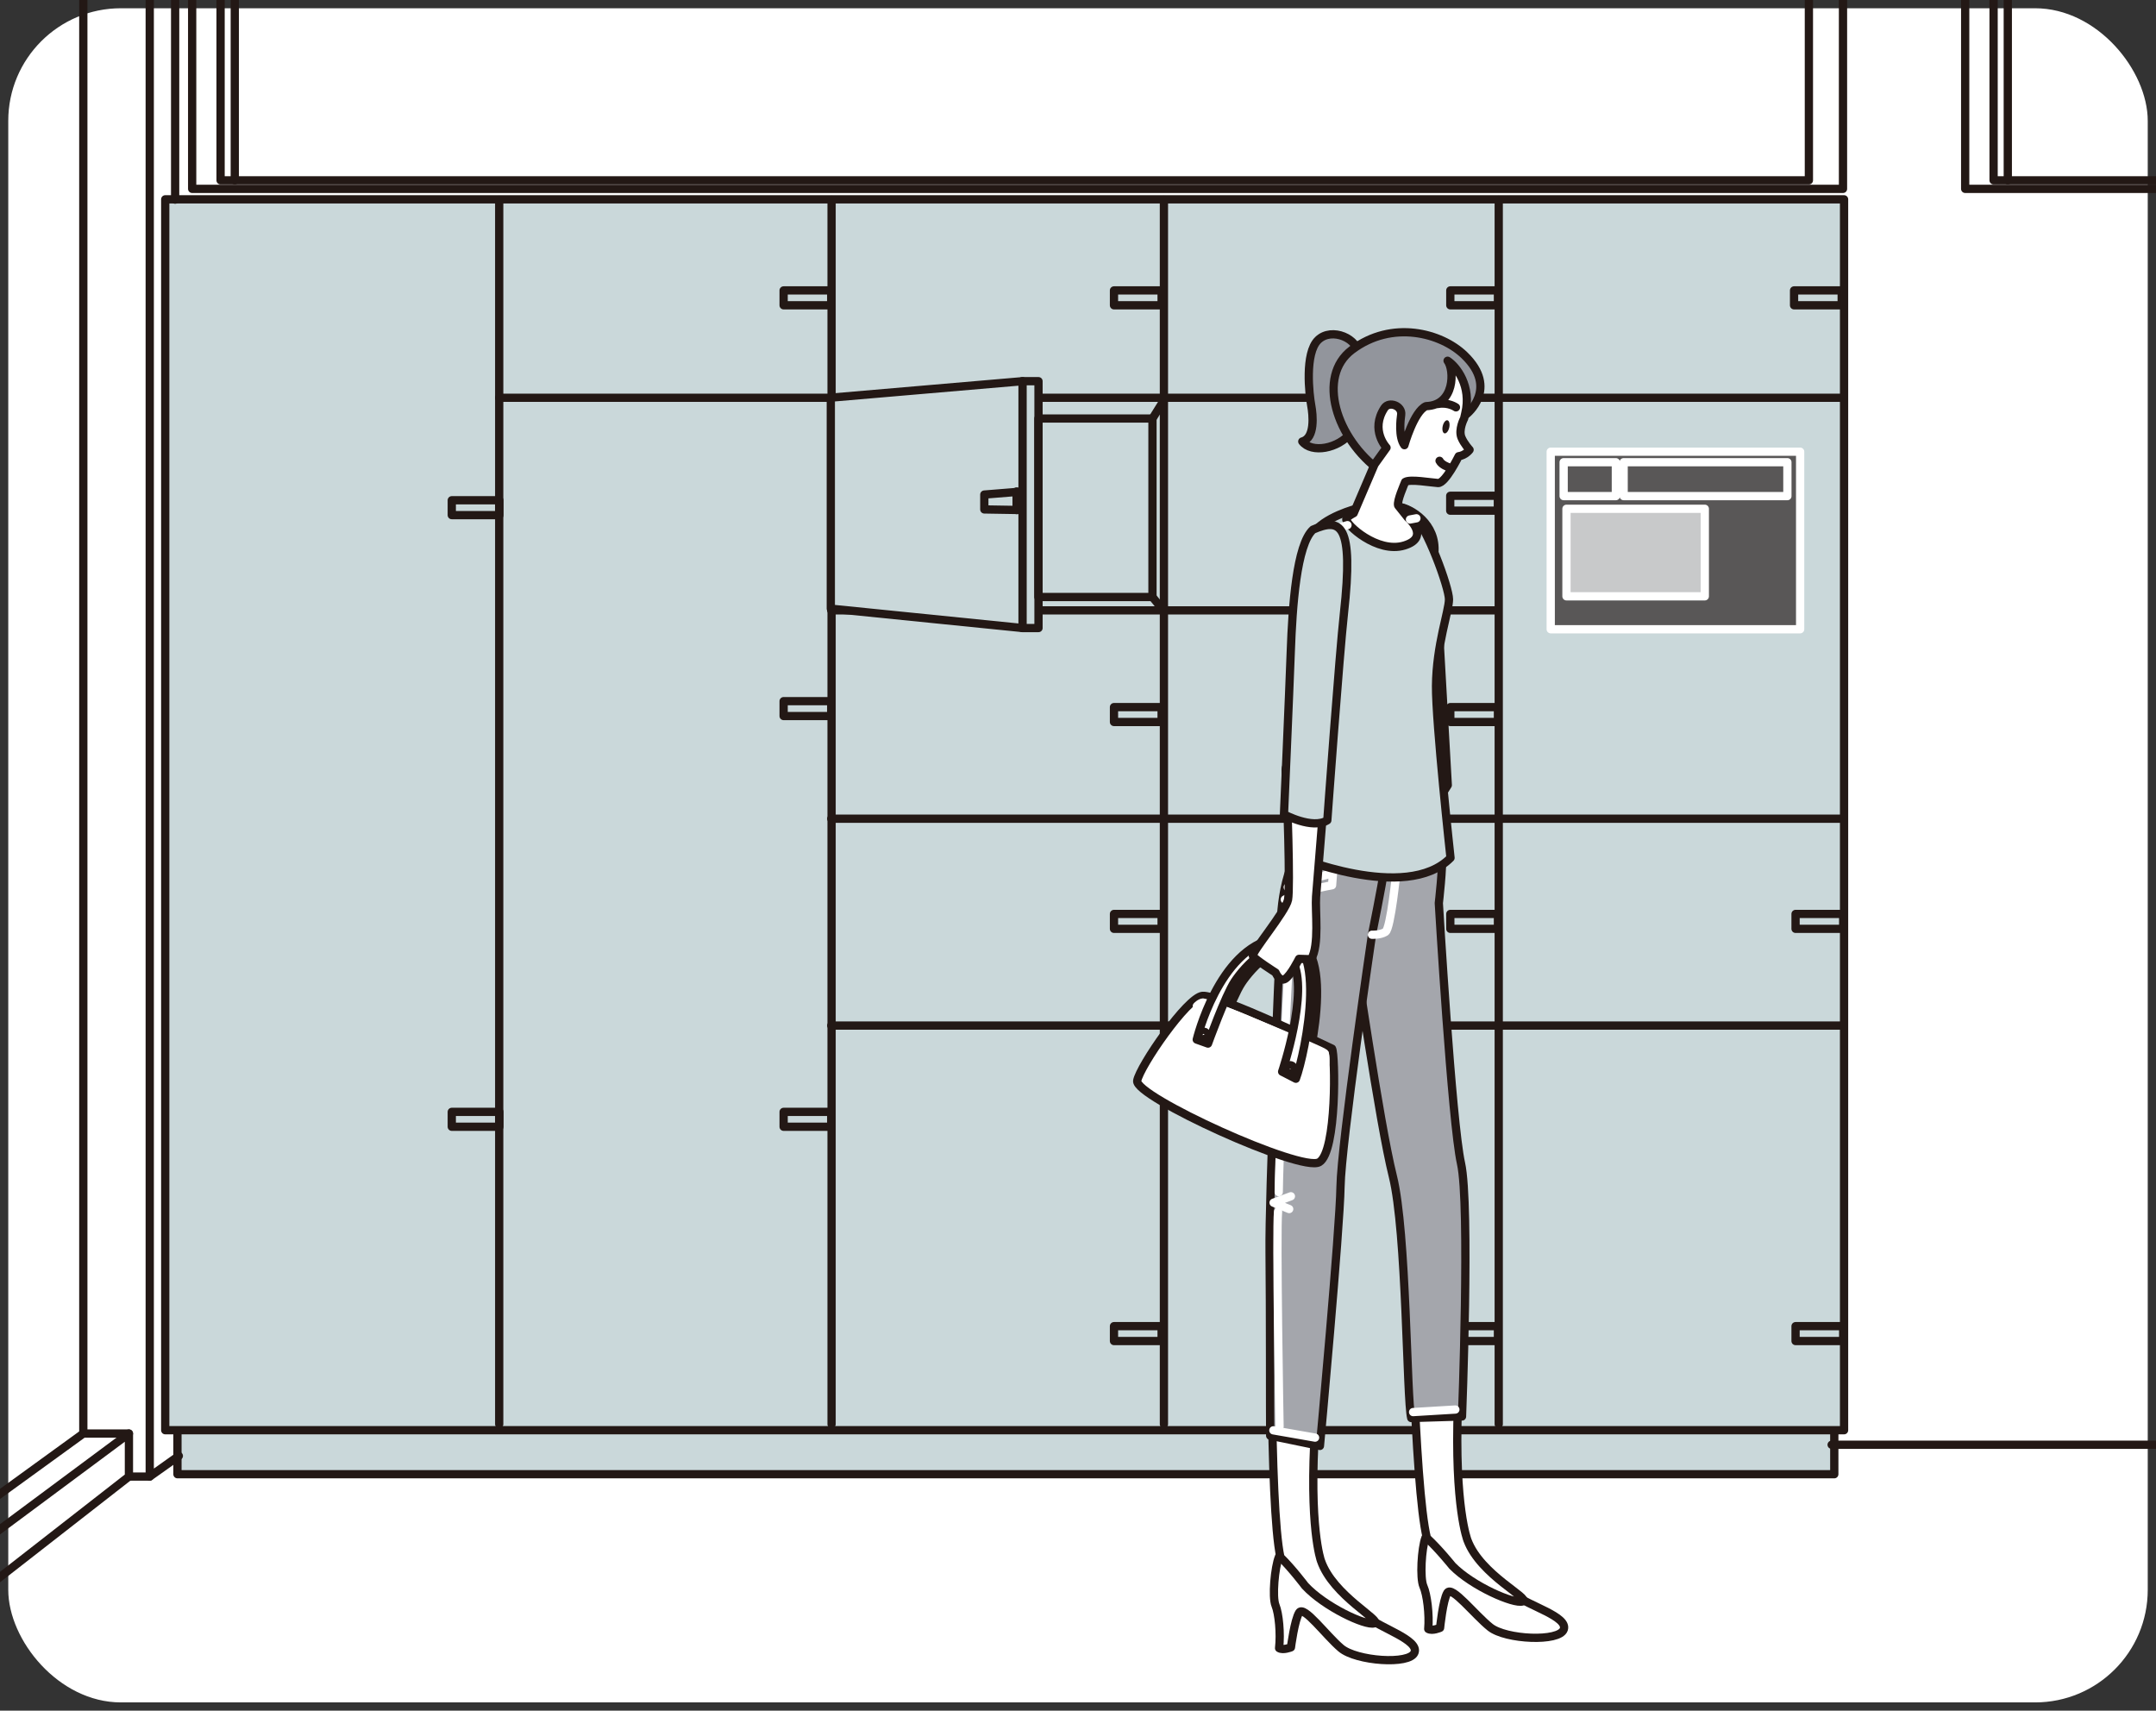 <?xml version="1.0" encoding="UTF-8"?><svg id="_レイヤー_2" xmlns="http://www.w3.org/2000/svg" viewBox="0 0 100.772 79.956"><rect x="0" y="0" width="100.772" height="79.956" fill="#333333" stroke="none"/><defs><style>.cls-1,.cls-2,.cls-3,.cls-4,.cls-5,.cls-6,.cls-7,.cls-8{stroke-linecap:round;stroke-linejoin:round;stroke-width:.386px;}.cls-1,.cls-2,.cls-4,.cls-7,.cls-8{stroke:#231815;}.cls-1,.cls-9{fill:#fff;}.cls-2{fill:#cad8da;}.cls-3{fill:#c8c9ca;}.cls-3,.cls-5,.cls-6{stroke:#fff;}.cls-4{fill:#a4a6ac;}.cls-10{fill:#231815;}.cls-5,.cls-7{fill:none;}.cls-6{fill:#595757;}.cls-8{fill:#92959c;}</style></defs><g id="_レイヤー_1-2"><rect class="cls-9" x=".386" y=".386" width="100" height="79.185" rx="5.263" ry="5.263"/><rect class="cls-2" x="8.294" y="66.658" width="77.441" height="2.247"/><rect class="cls-2" x="7.723" y="9.316" width="78.469" height="57.533"/><line class="cls-7" x1="23.333" y1="9.34" x2="23.333" y2="66.567"/><line class="cls-7" x1="38.868" y1="9.34" x2="38.868" y2="66.567"/><line class="cls-7" x1="54.402" y1="9.34" x2="54.402" y2="66.567"/><line class="cls-7" x1="70.051" y1="9.34" x2="70.051" y2="66.567"/><line class="cls-7" x1="23.333" y1="18.592" x2="86.15" y2="18.592"/><line class="cls-7" x1="38.853" y1="28.529" x2="70.014" y2="28.529"/><line class="cls-7" x1="38.853" y1="38.267" x2="86.15" y2="38.267"/><line class="cls-7" x1="38.853" y1="47.935" x2="86.15" y2="47.935"/><rect class="cls-7" x="21.116" y="23.382" width="2.226" height=".695"/><rect class="cls-7" x="21.116" y="51.969" width="2.226" height=".696"/><rect class="cls-7" x="36.627" y="51.969" width="2.226" height=".696"/><rect class="cls-7" x="36.627" y="32.772" width="2.226" height=".696"/><rect class="cls-7" x="36.627" y="13.574" width="2.226" height=".696"/><rect class="cls-7" x="52.068" y="13.574" width="2.226" height=".696"/><rect class="cls-7" x="67.788" y="13.574" width="2.226" height=".696"/><rect class="cls-7" x="67.784" y="23.173" width="2.226" height=".696"/><rect class="cls-7" x="52.068" y="33.05" width="2.226" height=".696"/><rect class="cls-7" x="67.788" y="33.05" width="2.226" height=".696"/><rect class="cls-7" x="52.068" y="42.718" width="2.226" height=".696"/><rect class="cls-7" x="67.788" y="42.718" width="2.226" height=".696"/><rect class="cls-7" x="83.925" y="42.718" width="2.226" height=".696"/><rect class="cls-7" x="52.068" y="61.985" width="2.226" height=".696"/><rect class="cls-7" x="67.788" y="61.985" width="2.226" height=".696"/><rect class="cls-7" x="83.925" y="61.985" width="2.226" height=".696"/><rect class="cls-7" x="83.855" y="13.574" width="2.226" height=".696"/><rect class="cls-7" x="8.982" y="-14.413" width="77.16" height="23.241"/><rect class="cls-7" x="10.31" y="-14.812" width="74.238" height="23.241"/><line class="cls-7" x1="10.974" y1="-14.812" x2="10.974" y2="8.429"/><rect class="cls-7" x="91.853" y="-14.413" width="13.888" height="23.241"/><rect class="cls-7" x="93.181" y="-14.812" width="10.966" height="23.241"/><line class="cls-7" x1="93.845" y1="-14.812" x2="93.845" y2="8.429"/><line class="cls-7" x1="85.611" y1="67.528" x2="101.282" y2="67.528"/><line class="cls-7" x1="8.186" y1="-13.085" x2="8.186" y2="9.332"/><polyline class="cls-7" points="6.999 -12.566 6.999 69.015 8.359 68.049"/><line class="cls-7" x1="6.999" y1="69.015" x2="6.026" y2="69.015"/><polyline class="cls-7" points="-2.581 73.398 6.026 67.004 6.026 69.015 -2.38 75.57"/><polyline class="cls-7" points="6.026 67.004 3.894 67.004 -2.541 71.669"/><line class="cls-7" x1="3.894" y1="67.004" x2="3.894" y2="-12.989"/><rect class="cls-2" x="47.777" y="17.817" width=".763" height="11.538"/><polygon class="cls-2" points="38.832 28.449 47.794 29.354 47.794 17.817 38.832 18.587 38.832 28.449"/><polygon class="cls-7" points="47.774 23.84 46.007 23.811 46.007 23.116 47.774 22.973 47.774 23.84"/><line class="cls-7" x1="47.516" y1="22.973" x2="47.516" y2="23.84"/><rect class="cls-7" x="48.535" y="19.562" width="5.332" height="8.343"/><line class="cls-7" x1="54.441" y1="18.644" x2="53.868" y2="19.562"/><line class="cls-7" x1="53.868" y1="27.904" x2="54.408" y2="28.569"/><path class="cls-2" d="M65.391,23.689c.55.079,1.769.786,1.651,2.162-.118,1.376-1.651,1.258-1.651,1.258v-3.419Z"/><polygon class="cls-2" points="67.277 29.781 67.67 36.698 67.199 37.445 65.037 32.572 67.277 29.781"/><path class="cls-1" d="M66.627,71.873c-.185.49-.267,1.89-.096,2.273.171.383.284,1.31.226,1.992.186.108.553-.052.553-.052,0,0,.129-1.293.34-1.639.211-.346,1.274,1.028,2.001,1.61.727.581,3.233.698,3.44.101.207-.596-1.636-1.094-2.26-1.603s-4.204-2.683-4.204-2.683Z"/><path class="cls-1" d="M65.912,56.592c-.052,1.879.189,12.943.781,15.294.567.522,1.19,1.302,1.19,1.302.934.954,2.889,1.8,3.285,1.662.395-.138-1.964-1.224-2.575-2.851,0,0-.625-1.547-.449-6.304.175-4.756.175-6.865.266-8.45"/><path class="cls-4" d="M63.407,38.838c-.885,1.8-.383,4.014-.328,4.308.308,1.632,1.376,9.245,2.023,11.835.648,2.589.644,10.435.859,11.298l2.374-.072s.384-9.887-.047-11.829c-.432-1.942-1.037-12.167-1.037-12.167,0,0,.199-1.721.14-2.193"/><line class="cls-5" x1="68.024" y1="65.882" x2="66.049" y2="66.001"/><path class="cls-1" d="M59.779,72.766c-.199.484-.322,1.882-.162,2.269.159.388.246,1.318.168,1.999.183.113.554-.036.554-.036,0,0,.167-1.289.387-1.629.221-.339,1.243,1.066,1.953,1.668.71.603,3.211.792,3.435.202.225-.59-1.603-1.141-2.212-1.669-.609-.528-4.124-2.805-4.124-2.805Z"/><path class="cls-1" d="M61.741,72.95s-.579-1.565-.264-6.314c.315-4.749.376-6.857.514-8.439.156-1.798.29-5.503.29-5.503l-2.098-1.441s-.563,4.341-.67,6.218c-.107,1.877-.191,12.943.333,15.31.551.539,1.151,1.337,1.151,1.337.905.981,2.834,1.884,3.234,1.757.4-.127-1.927-1.281-2.49-2.926Z"/><path class="cls-4" d="M61.055,39.225c-1.278,1.546-1.189,4.11-1.204,4.409-.078,1.659-.542,12.218-.511,14.887.03,2.669.018,7.693.028,8.583l2.326.479s.932-10.129.962-12.118c.03-1.989,1.471-11.775,1.471-11.775,0,0,.493-2.443.545-2.916"/><path class="cls-5" d="M65.274,40.688s-.268,2.717-.517,2.87c-.249.153-.631.132-.631.132"/><path class="cls-5" d="M60.189,41.469c.741-.309,2.116-.658,2.116-.658l-.044.566s-1.505.258-2.209.667"/><line class="cls-5" x1="61.467" y1="67.195" x2="59.517" y2="66.854"/><path class="cls-5" d="M59.806,66.677s-.162-9.143-.07-10.044"/><path class="cls-5" d="M60.396,41.964s-.589,10.748-.628,13.754"/><polyline class="cls-5" points="60.337 55.914 59.528 56.214 60.257 56.511"/><path class="cls-8" d="M63.499,16.616c.016-.792-1.254-1.344-1.891-.725-.638.619-.413,2.561-.323,3.046.09.485.185,1.535-.416,1.698.437.563,1.68.346,2.283-.414.603-.76.347-3.605.347-3.605Z"/><path class="cls-8" d="M67.942,19.742l.596-.377s1.536-1.19-.092-2.762c-1.08-1.043-3.382-1.662-5.256-.252-1.66,1.249-.743,4.162,1.329,5.662,1.953,1.415,3.422-2.272,3.422-2.272Z"/><path class="cls-2" d="M63.448,23.761s-1.628.412-2.106,1.225c-.052.088.486,2.236.631,3.979,0,0,.206,3.67.103,4.631-.103.961-1.653,6.385-1.653,6.385,0,0,5.283,2.243,7.375.116,0,0-.693-6.339-.678-8.036.017-1.928.606-3.499.606-4.048,0-.549-1.02-3.37-1.706-4.021-.686-.652-2.572-.231-2.572-.231Z"/><path class="cls-1" d="M64.245,21.707l.562-.784s-.778-.817-.099-1.853c.221-.338.843-.098.783.319-.028.195-.134,1.041.152,1.419,0,0,.443-1.582,1.011-1.825,1.357-.038,1.332-1.697,1.006-2.122.43.273,1.126,1.195.83,2.451l-.055.244s-.279.522-.126.895c.119.291.38.573.38.573,0,0-.188.259-.51.3,0,0-.625,1.273-.963,1.253-.338-.019-1.306-.197-1.539-.05-.043.117-.389.883-.328,1.097l.452.566s1.081.924-.16,1.306c-1.265.389-2.756-.984-2.715-1.233.019-.113.346-.277.346-.277l.974-2.279"/><path class="cls-1" d="M68.052,19.04s-.349-.248-.843-.157"/><path class="cls-10" d="M67.433,19.915c-.038.169-.001.321.083.34.084.019.184-.102.222-.271.038-.169.001-.321-.084-.34-.084-.019-.183.102-.221.271Z"/><path class="cls-1" d="M67.692,21.832s-.314-.105-.407-.294"/><line class="cls-5" x1="62.56" y1="24.672" x2="62.982" y2="24.545"/><line class="cls-5" x1="65.902" y1="24.282" x2="66.204" y2="24.225"/><path class="cls-1" d="M60.247,50.169s1.266-3.737.497-5.173c-.77-1.436-2.278.284-2.72.962-.442.678-1.242,2.898-1.242,2.898l-.527-.188s1.02-4.228,3.662-4.726c2.643-.497,1.407,5.393.97,6.557l-.641-.33Z"/><path class="cls-1" d="M62.259,49.014s-5.328-2.542-6.053-2.468c-.725.075-2.931,3.292-3.053,3.968-.133.733,7.675,4.295,8.508,3.808.832-.487.75-5.049.598-5.308Z"/><path class="cls-5" d="M61.937,49.705s.044-.369-.031-.483c-.075-.115-5.51-2.375-5.665-2.366-.155.009-.302.173-.302.173"/><path class="cls-1" d="M59.927,50.091s1.266-3.737.497-5.173-2.278.284-2.72.962c-.442.678-1.241,2.898-1.241,2.898l-.527-.188s1.02-4.228,3.663-4.726c2.643-.497,1.407,5.393.97,6.557l-.641-.33Z"/><path class="cls-1" d="M61.981,36.211s-.42,5.05-.468,5.704c-.048.655.167,2.27-.231,2.92l-.565-.018s-.391.785-.652.938c-.261.153-.445-.297-.445-.297,0,0-.971-.616-1.059-.774-.088-.158,1.535-2.08,1.642-2.63.107-.55-.034-4.993-.111-5.992-.076-1,1.888.15,1.888.15Z"/><path class="cls-2" d="M61.372,24.753c-.771.691-.967,3.616-1.04,5.674-.071,1.986-.319,7.637-.319,7.637,0,0,1.332.718,2.026.277,0,0,.566-7.769.776-9.663.475-4.274-.179-4.467-1.443-3.924Z"/><path class="cls-1" d="M60.137,50.006c.028.09.123.14.212.112.089-.028.139-.123.112-.212-.028-.089-.123-.139-.212-.111-.09.028-.14.122-.112.212Z"/><path class="cls-1" d="M56.112,48.414c.025.079.109.124.189.099s.124-.109.099-.188c-.025-.079-.109-.124-.188-.099-.08.025-.124.109-.099.189Z"/><rect class="cls-6" x="72.481" y="21.112" width="11.658" height="8.299"/><rect class="cls-6" x="73.085" y="21.604" width="2.441" height="1.584"/><rect class="cls-6" x="75.889" y="21.604" width="7.654" height="1.584"/><rect class="cls-3" x="73.217" y="23.781" width="6.466" height="4.091"/></g></svg>